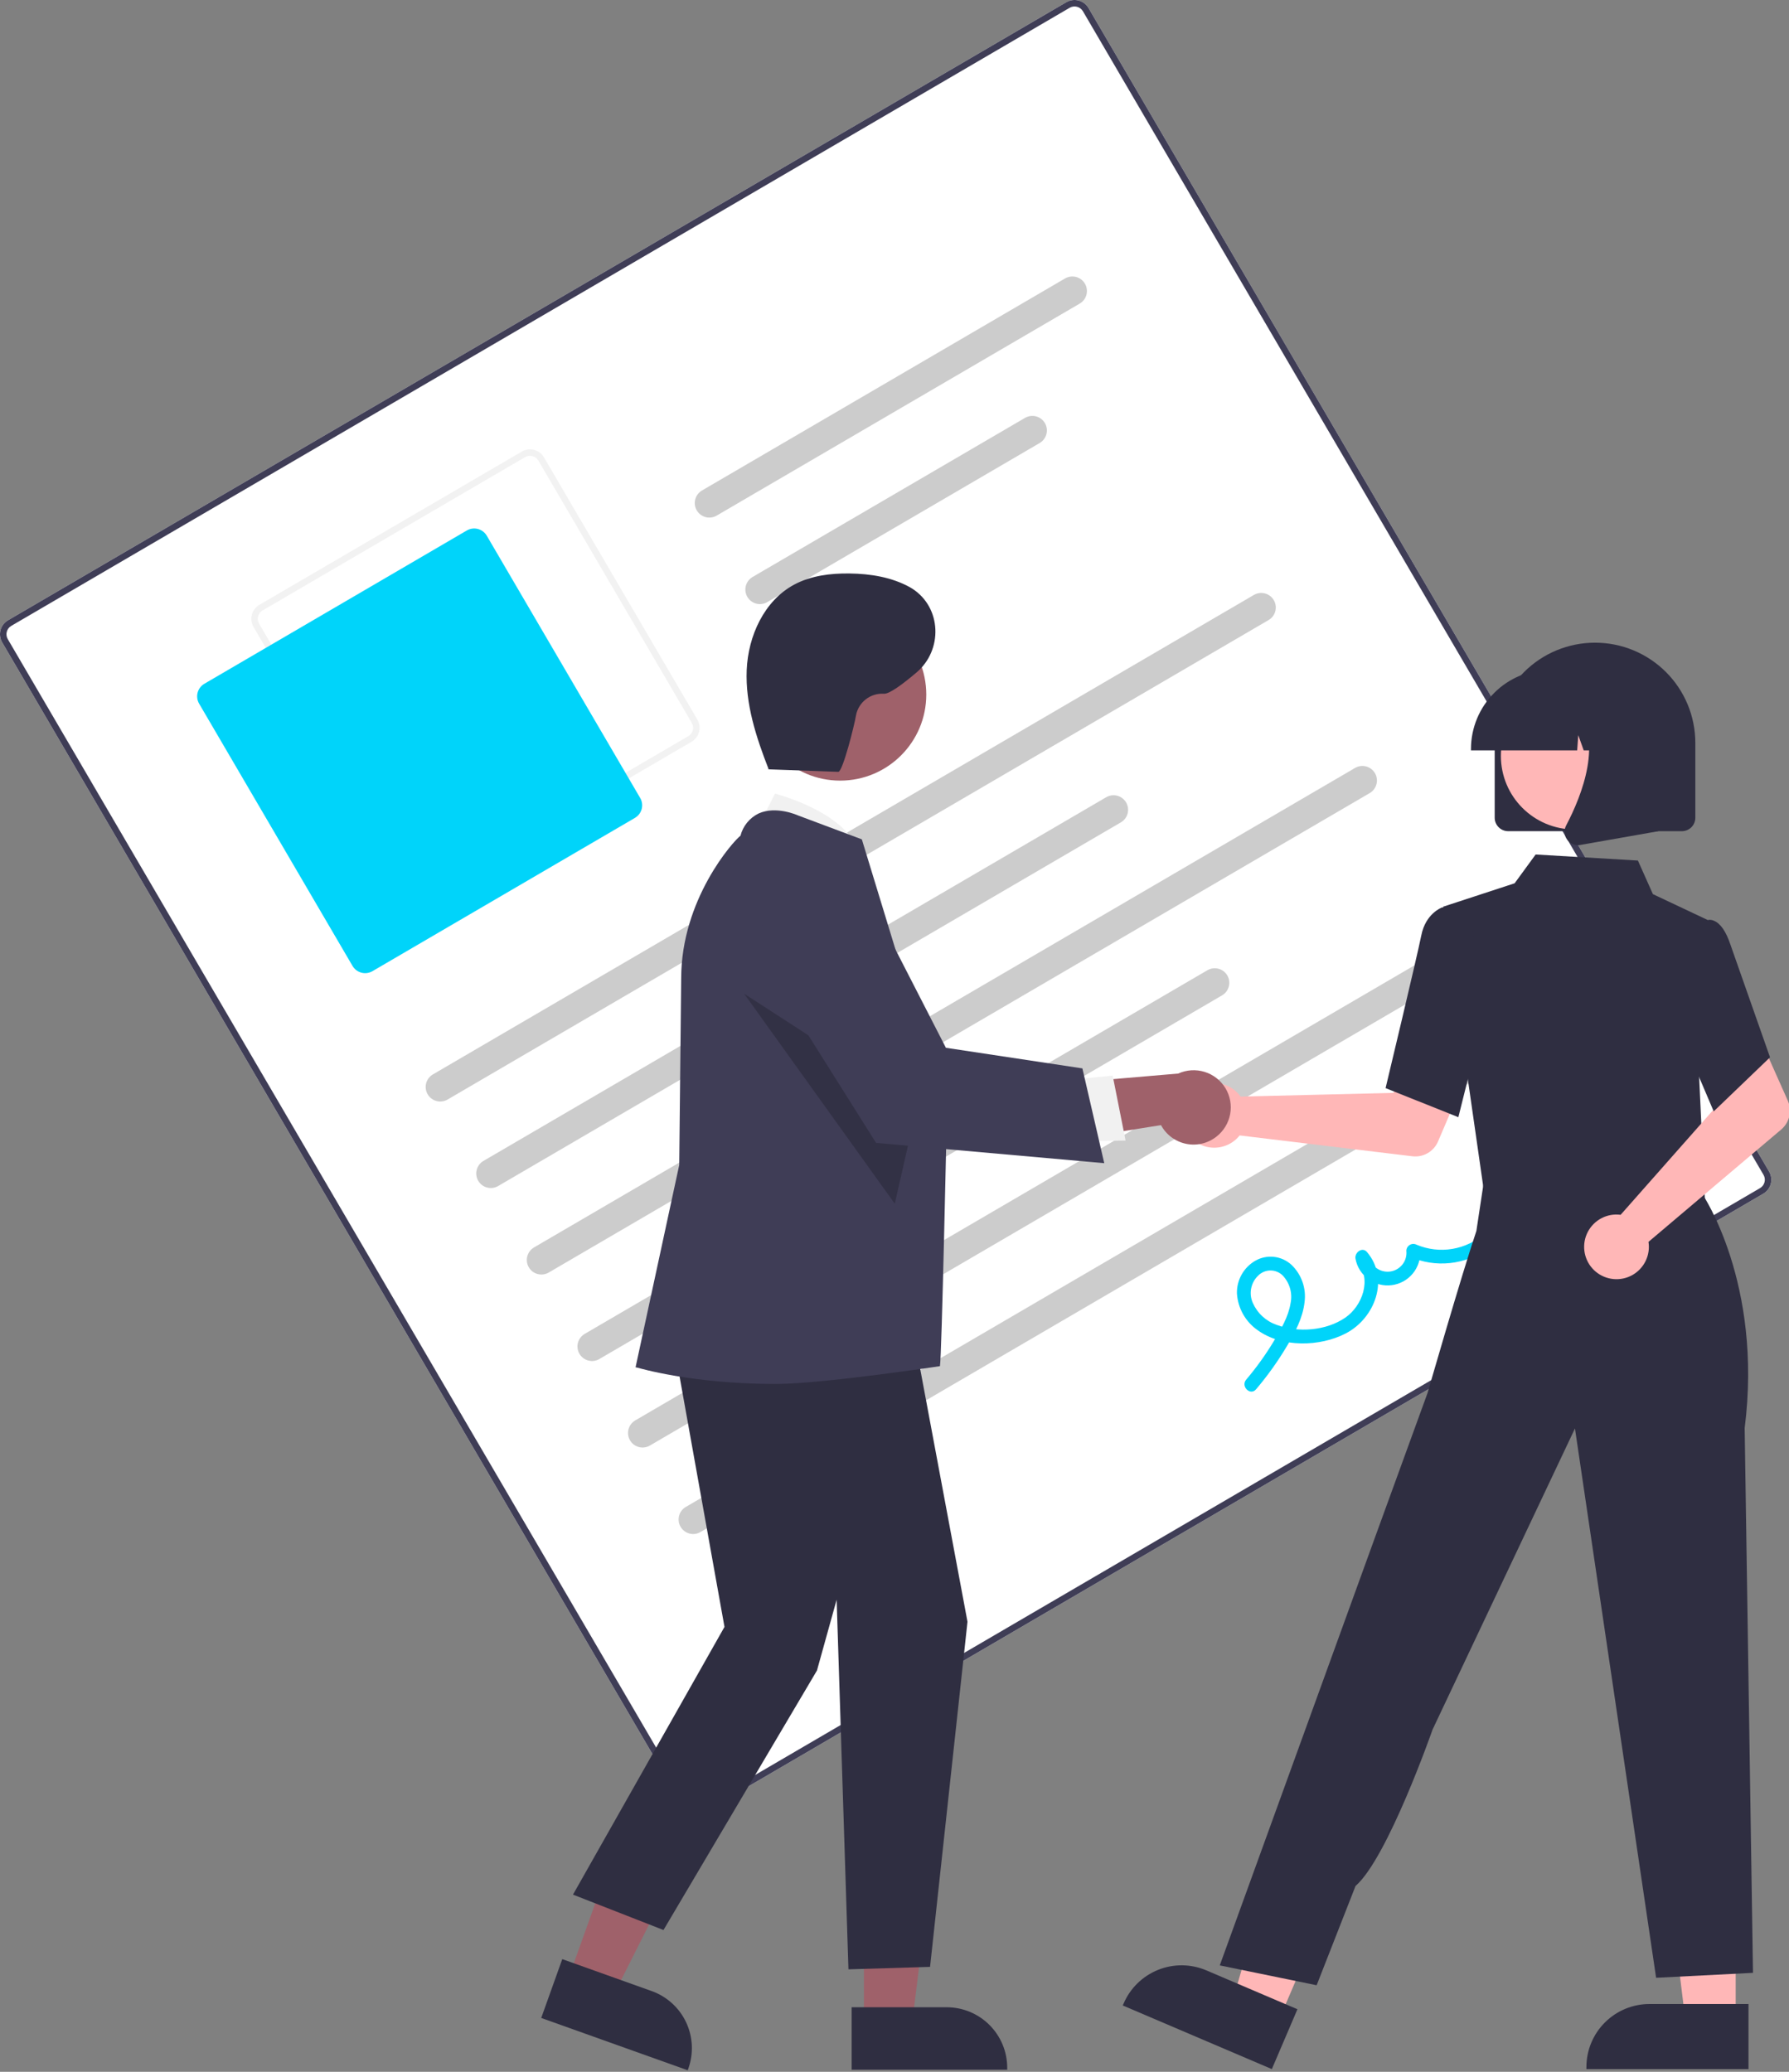 <?xml version="1.0" encoding="UTF-8"?> <svg xmlns="http://www.w3.org/2000/svg" width="114" height="132" viewBox="0 0 114 132" fill="none"><rect x="0" y="0" width="114" height="132" fill="#808080" stroke="none"/><g clip-path="url(#clip0)"><path d="M112.363 76.052L44.92 115.432C44.684 115.57 44.403 115.608 44.139 115.539C43.874 115.47 43.648 115.299 43.51 115.063L0.14 40.929C0.003 40.693 -0.036 40.412 0.034 40.148C0.103 39.884 0.274 39.659 0.51 39.52L67.953 0.14C68.189 0.003 68.47 -0.036 68.734 0.034C68.998 0.103 69.224 0.274 69.362 0.51L112.732 74.644C112.87 74.879 112.908 75.16 112.839 75.424C112.77 75.688 112.598 75.914 112.363 76.052Z" fill="white"></path><path d="M112.363 76.052L44.92 115.432C44.684 115.57 44.403 115.608 44.139 115.539C43.874 115.47 43.648 115.299 43.51 115.063L0.14 40.929C0.003 40.693 -0.036 40.412 0.034 40.148C0.103 39.884 0.274 39.659 0.51 39.52L67.953 0.14C68.189 0.003 68.47 -0.036 68.734 0.034C68.998 0.103 69.224 0.274 69.362 0.51L112.732 74.644C112.87 74.879 112.908 75.16 112.839 75.424C112.77 75.688 112.598 75.914 112.363 76.052ZM0.718 39.876C0.577 39.959 0.474 40.094 0.432 40.253C0.391 40.411 0.414 40.58 0.496 40.721L43.866 114.855C43.949 114.997 44.085 115.099 44.243 115.141C44.402 115.182 44.57 115.159 44.712 115.077L112.155 75.697C112.296 75.614 112.399 75.478 112.44 75.32C112.482 75.161 112.459 74.993 112.376 74.852L69.007 0.717C68.924 0.576 68.788 0.473 68.629 0.432C68.471 0.39 68.302 0.413 68.161 0.496L0.718 39.876Z" fill="#3F3D56"></path><path d="M44.069 47.259L27.342 57.026C27.106 57.163 26.825 57.202 26.561 57.133C26.297 57.063 26.071 56.892 25.932 56.657L16.156 39.945C16.018 39.709 15.98 39.429 16.049 39.165C16.119 38.901 16.29 38.675 16.526 38.537L33.253 28.77C33.489 28.632 33.77 28.594 34.034 28.663C34.298 28.733 34.525 28.904 34.663 29.139L44.439 45.85C44.577 46.086 44.615 46.367 44.546 46.631C44.476 46.895 44.305 47.121 44.069 47.259ZM16.734 38.892C16.592 38.975 16.489 39.111 16.448 39.269C16.406 39.428 16.429 39.596 16.512 39.737L26.288 56.449C26.371 56.59 26.507 56.693 26.665 56.734C26.824 56.776 26.993 56.753 27.134 56.67L43.861 46.903C44.003 46.821 44.106 46.685 44.147 46.527C44.189 46.368 44.166 46.2 44.083 46.058L34.307 29.347C34.224 29.206 34.088 29.103 33.93 29.061C33.771 29.02 33.602 29.043 33.461 29.125L16.734 38.892Z" fill="#F2F2F2"></path><path d="M40.461 52.109L23.734 61.876C23.522 61.999 23.269 62.034 23.031 61.972C22.793 61.909 22.59 61.755 22.465 61.543L12.689 44.832C12.565 44.62 12.53 44.367 12.593 44.13C12.655 43.892 12.809 43.689 13.022 43.565L29.749 33.797C29.961 33.674 30.214 33.639 30.452 33.702C30.69 33.764 30.893 33.918 31.018 34.13L40.794 50.841C40.918 51.053 40.952 51.306 40.89 51.544C40.828 51.781 40.673 51.984 40.461 52.109Z" fill="#00D4FA"></path><path d="M80.837 39.505L28.52 70.054C28.308 70.178 28.055 70.212 27.817 70.15C27.579 70.088 27.376 69.933 27.252 69.721C27.128 69.509 27.093 69.256 27.155 69.019C27.218 68.781 27.372 68.578 27.584 68.454L79.901 37.905C80.007 37.844 80.123 37.804 80.243 37.787C80.364 37.771 80.487 37.778 80.605 37.809C80.722 37.84 80.833 37.894 80.93 37.967C81.027 38.041 81.109 38.133 81.17 38.238C81.232 38.343 81.272 38.459 81.288 38.58C81.305 38.7 81.297 38.823 81.267 38.941C81.236 39.058 81.182 39.169 81.108 39.266C81.035 39.362 80.943 39.444 80.837 39.505Z" fill="#CCCCCC"></path><path d="M71.426 52.394L31.743 75.565C31.638 75.626 31.522 75.666 31.401 75.683C31.28 75.699 31.158 75.692 31.04 75.661C30.802 75.599 30.599 75.445 30.474 75.232C30.35 75.02 30.316 74.767 30.378 74.53C30.44 74.292 30.595 74.089 30.807 73.965L70.49 50.794C70.595 50.733 70.711 50.692 70.832 50.676C70.952 50.659 71.075 50.667 71.193 50.697C71.311 50.728 71.421 50.782 71.518 50.856C71.615 50.929 71.697 51.021 71.758 51.126C71.82 51.231 71.86 51.347 71.877 51.468C71.893 51.589 71.886 51.711 71.855 51.829C71.824 51.947 71.77 52.057 71.697 52.154C71.623 52.251 71.531 52.333 71.426 52.394V52.394Z" fill="#CCCCCC"></path><path d="M68.802 19.343L45.669 32.85C45.457 32.974 45.204 33.009 44.966 32.947C44.728 32.884 44.524 32.73 44.4 32.518C44.276 32.306 44.241 32.053 44.304 31.815C44.366 31.577 44.521 31.374 44.733 31.25L67.866 17.742C68.079 17.619 68.332 17.584 68.57 17.646C68.687 17.677 68.798 17.731 68.895 17.804C68.992 17.878 69.074 17.97 69.135 18.075C69.197 18.18 69.237 18.296 69.253 18.417C69.27 18.537 69.262 18.66 69.231 18.777C69.201 18.895 69.147 19.006 69.073 19.103C68.999 19.2 68.907 19.281 68.802 19.343Z" fill="#CCCCCC"></path><path d="M66.252 28.225L48.892 38.361C48.786 38.423 48.67 38.463 48.55 38.479C48.429 38.496 48.306 38.489 48.188 38.458C48.071 38.427 47.96 38.373 47.863 38.3C47.766 38.226 47.684 38.134 47.623 38.029C47.561 37.924 47.521 37.808 47.505 37.687C47.488 37.567 47.495 37.444 47.526 37.326C47.557 37.209 47.611 37.098 47.685 37.001C47.758 36.904 47.85 36.823 47.956 36.761L65.316 26.625C65.528 26.501 65.781 26.466 66.019 26.528C66.257 26.591 66.46 26.745 66.584 26.957C66.709 27.169 66.743 27.422 66.681 27.66C66.618 27.898 66.464 28.101 66.252 28.225Z" fill="#CCCCCC"></path><path d="M87.283 50.528L34.966 81.076C34.754 81.2 34.501 81.235 34.263 81.172C34.025 81.11 33.821 80.956 33.697 80.743C33.573 80.531 33.538 80.279 33.601 80.041C33.663 79.803 33.817 79.6 34.03 79.476L86.347 48.928C86.559 48.804 86.812 48.769 87.05 48.831C87.288 48.894 87.491 49.048 87.615 49.26C87.74 49.472 87.774 49.725 87.712 49.963C87.65 50.2 87.495 50.404 87.283 50.528V50.528Z" fill="#CCCCCC"></path><path d="M77.875 63.416L38.192 86.587C38.087 86.649 37.971 86.689 37.85 86.705C37.73 86.722 37.607 86.714 37.489 86.683C37.371 86.653 37.261 86.599 37.164 86.525C37.067 86.452 36.985 86.36 36.924 86.255C36.862 86.15 36.822 86.034 36.806 85.913C36.789 85.793 36.796 85.67 36.827 85.552C36.858 85.434 36.912 85.324 36.986 85.227C37.059 85.13 37.151 85.049 37.256 84.987L76.939 61.816C77.044 61.755 77.16 61.715 77.281 61.698C77.402 61.682 77.524 61.689 77.642 61.72C77.76 61.751 77.871 61.804 77.968 61.878C78.065 61.952 78.146 62.044 78.208 62.149C78.269 62.254 78.309 62.37 78.326 62.49C78.342 62.611 78.335 62.734 78.304 62.851C78.273 62.969 78.219 63.079 78.146 63.176C78.072 63.273 77.98 63.355 77.875 63.416V63.416Z" fill="#CCCCCC"></path><path d="M93.732 61.55L41.415 92.098C41.31 92.16 41.194 92.2 41.073 92.216C40.952 92.233 40.83 92.226 40.712 92.195C40.594 92.164 40.483 92.11 40.386 92.037C40.289 91.963 40.208 91.871 40.146 91.766C40.085 91.661 40.045 91.545 40.028 91.424C40.012 91.304 40.019 91.181 40.05 91.063C40.081 90.946 40.135 90.835 40.208 90.738C40.282 90.641 40.374 90.56 40.479 90.498L92.796 59.95C92.901 59.889 93.017 59.849 93.138 59.832C93.259 59.816 93.381 59.823 93.499 59.854C93.617 59.885 93.728 59.938 93.825 60.012C93.922 60.086 94.003 60.178 94.065 60.282C94.126 60.388 94.166 60.504 94.183 60.624C94.199 60.745 94.192 60.867 94.161 60.985C94.13 61.103 94.076 61.213 94.003 61.31C93.929 61.407 93.837 61.489 93.732 61.55Z" fill="#CCCCCC"></path><path d="M96.955 67.061L44.638 97.609C44.533 97.671 44.416 97.711 44.296 97.728C44.175 97.744 44.052 97.737 43.934 97.706C43.817 97.675 43.706 97.621 43.609 97.548C43.512 97.474 43.43 97.382 43.369 97.277C43.307 97.172 43.267 97.056 43.251 96.935C43.234 96.815 43.242 96.692 43.273 96.575C43.303 96.457 43.357 96.346 43.431 96.249C43.505 96.152 43.596 96.071 43.702 96.01L96.019 65.461C96.124 65.4 96.24 65.36 96.361 65.343C96.481 65.327 96.604 65.334 96.722 65.365C96.84 65.396 96.95 65.45 97.047 65.523C97.144 65.597 97.226 65.689 97.287 65.794C97.349 65.899 97.389 66.015 97.406 66.135C97.422 66.256 97.415 66.379 97.384 66.496C97.353 66.614 97.299 66.725 97.225 66.821C97.152 66.918 97.06 67 96.955 67.061Z" fill="#CCCCCC"></path><path d="M80.039 88.516C80.766 87.66 81.42 86.746 81.995 85.782C82.511 84.913 83.016 83.984 83.13 82.964C83.188 82.53 83.143 82.088 82.998 81.675C82.853 81.261 82.612 80.888 82.296 80.585C81.99 80.303 81.602 80.126 81.188 80.079C80.775 80.032 80.357 80.117 79.995 80.323C79.629 80.533 79.327 80.838 79.12 81.206C78.914 81.573 78.81 81.989 78.821 82.411C78.851 82.875 78.985 83.326 79.213 83.731C79.442 84.136 79.759 84.484 80.141 84.749C81.688 85.868 84.103 85.81 85.751 84.958C87.607 83.999 88.567 81.489 87.108 79.77C86.805 79.413 86.3 79.812 86.376 80.198C86.472 80.719 86.764 81.183 87.192 81.496C87.619 81.809 88.15 81.947 88.676 81.882C89.202 81.817 89.684 81.554 90.022 81.146C90.36 80.739 90.53 80.218 90.497 79.689L89.841 80.072C90.645 80.427 91.528 80.566 92.403 80.472C93.277 80.378 94.111 80.056 94.821 79.538C95.172 79.283 95.486 78.98 95.752 78.638C96.073 78.22 96.613 77.95 97.049 77.648L100.195 75.477C100.658 75.157 100.218 74.396 99.751 74.718L96.902 76.685C96.427 77.013 95.949 77.337 95.478 77.668C95.14 77.906 94.933 78.289 94.626 78.57C94.045 79.093 93.327 79.439 92.556 79.569C91.785 79.7 90.994 79.608 90.273 79.306C90.206 79.27 90.13 79.252 90.054 79.253C89.978 79.254 89.903 79.275 89.838 79.314C89.772 79.352 89.717 79.407 89.678 79.473C89.64 79.538 89.619 79.613 89.617 79.689C89.652 80.004 89.561 80.321 89.363 80.569C89.165 80.817 88.877 80.978 88.562 81.015C88.247 81.052 87.929 80.964 87.679 80.768C87.429 80.573 87.266 80.287 87.226 79.972L86.494 80.4C87.435 81.508 86.808 83.208 85.724 83.952C84.512 84.784 82.721 84.928 81.354 84.411C81.019 84.296 80.711 84.113 80.45 83.873C80.189 83.634 79.98 83.343 79.836 83.019C79.703 82.727 79.665 82.4 79.728 82.085C79.79 81.77 79.95 81.482 80.185 81.263C80.388 81.062 80.662 80.948 80.948 80.945C81.234 80.942 81.51 81.05 81.718 81.246C81.944 81.477 82.11 81.76 82.201 82.07C82.292 82.38 82.306 82.707 82.24 83.024C82.1 83.904 81.612 84.716 81.159 85.468C80.642 86.324 80.057 87.138 79.409 87.902C79.047 88.331 79.672 88.949 80.039 88.516L80.039 88.516Z" fill="#00D4FA"></path><path d="M78.844 69.617C78.92 69.695 78.99 69.778 79.052 69.867L88.794 69.629L89.931 67.554L93.289 68.859L91.635 72.727C91.501 73.039 91.269 73.3 90.975 73.47C90.68 73.64 90.338 73.71 90.001 73.669L78.994 72.341C78.734 72.669 78.381 72.911 77.98 73.033C77.58 73.156 77.151 73.154 76.752 73.028C76.353 72.901 76.001 72.656 75.745 72.326C75.488 71.995 75.338 71.594 75.316 71.176C75.293 70.758 75.398 70.343 75.617 69.987C75.835 69.63 76.158 69.348 76.541 69.179C76.924 69.009 77.35 68.961 77.761 69.039C78.172 69.117 78.55 69.319 78.844 69.617Z" fill="#FFB7B7"></path><path d="M110.602 128.725H107.399L105.875 116.381L110.603 116.382L110.602 128.725Z" fill="#FFB7B7"></path><path d="M111.419 131.828L101.09 131.827V131.697C101.09 130.631 101.513 129.61 102.267 128.857C103.021 128.104 104.044 127.68 105.11 127.68H105.11L111.419 127.681L111.419 131.828Z" fill="#2F2E41"></path><path d="M81.516 128.654L78.57 127.397L82.022 115.447L86.37 117.303L81.516 128.654Z" fill="#FFB7B7"></path><path d="M81.045 131.827L71.547 127.774L71.598 127.654C72.017 126.674 72.808 125.901 73.798 125.504C74.787 125.107 75.894 125.12 76.874 125.538L76.875 125.538L82.676 128.014L81.045 131.827Z" fill="#2F2E41"></path><path d="M95.033 72.291L94.801 76.041L101.572 76.765L108.657 77.522L106.571 71.828L95.033 72.291Z" fill="#FFB7B7"></path><path d="M94.587 76.089L91.957 57.769L96.516 56.276L97.855 54.442L104.372 54.827L105.328 56.968L108.803 58.608L108.269 68.516L108.659 76.804L94.587 76.089Z" fill="#2F2E41"></path><path d="M92.93 71.18L88.293 69.326L88.313 69.243C88.333 69.16 90.306 60.92 90.569 59.596C90.841 58.217 91.839 57.835 91.881 57.82L91.912 57.808L93.748 58.366L94.553 64.693L92.93 71.18Z" fill="#2F2E41"></path><path d="M83.9 126.485L77.727 125.22L87.593 98.021L90.97 88.743C90.97 88.743 93.111 81.305 94.079 78.426L94.663 74.564L108.487 76.093C108.487 76.093 112.347 81.757 111.175 90.99L111.705 125.694L105.532 126.01L100.361 91.01L91.286 110.197C91.286 110.197 88.426 118.385 86.379 120.159L83.9 126.485Z" fill="#2F2E41"></path><path d="M102.945 77.381C103.054 77.378 103.163 77.384 103.27 77.399L109.719 70.1L108.969 67.856L112.21 66.283L113.924 70.125C114.063 70.436 114.097 70.782 114.021 71.114C113.945 71.445 113.764 71.743 113.505 71.963L105.046 79.123C105.111 79.537 105.048 79.96 104.865 80.337C104.683 80.713 104.39 81.026 104.026 81.233C103.662 81.439 103.243 81.53 102.826 81.493C102.409 81.456 102.013 81.293 101.69 81.026C101.368 80.759 101.135 80.4 101.022 79.997C100.909 79.594 100.921 79.166 101.057 78.77C101.194 78.375 101.447 78.03 101.784 77.781C102.122 77.533 102.526 77.393 102.945 77.381Z" fill="#FFB7B7"></path><path d="M109.202 70.81L106.512 64.488L107.561 60.084L108.691 58.658C108.774 58.622 108.864 58.604 108.954 58.605C109.044 58.606 109.133 58.626 109.215 58.663C109.632 58.83 109.987 59.344 110.27 60.19L112.791 67.364L109.202 70.81Z" fill="#2F2E41"></path><path d="M95.246 52.099V47.333C95.246 45.639 95.92 44.015 97.118 42.817C98.317 41.619 99.943 40.947 101.639 40.947C103.334 40.947 104.96 41.619 106.159 42.817C107.358 44.015 108.031 45.639 108.031 47.333V52.099C108.031 52.327 107.941 52.545 107.78 52.706C107.619 52.866 107.4 52.957 107.173 52.957H96.105C95.877 52.957 95.659 52.866 95.498 52.706C95.337 52.545 95.246 52.327 95.246 52.099Z" fill="#2F2E41"></path><path d="M100.327 52.846C102.916 52.846 105.014 50.75 105.014 48.164C105.014 45.578 102.916 43.481 100.327 43.481C97.739 43.481 95.641 45.578 95.641 48.164C95.641 50.75 97.739 52.846 100.327 52.846Z" fill="#FFB7B7"></path><path d="M93.734 47.714C93.736 46.375 94.269 45.091 95.217 44.144C96.165 43.197 97.451 42.664 98.791 42.662H99.745C101.086 42.664 102.371 43.197 103.32 44.144C104.268 45.091 104.801 46.375 104.802 47.714V47.81H102.786L102.098 45.886L101.961 47.81H100.919L100.572 46.839L100.502 47.81H93.734L93.734 47.714Z" fill="#2F2E41"></path><path d="M99.865 53.493C99.77 53.365 99.713 53.213 99.702 53.054C99.69 52.895 99.723 52.736 99.797 52.596C100.809 50.674 102.224 47.124 100.345 44.935L100.21 44.778H105.665V52.96L100.71 53.833C100.659 53.842 100.609 53.847 100.558 53.847C100.422 53.847 100.289 53.815 100.169 53.753C100.048 53.692 99.944 53.603 99.865 53.493Z" fill="#2F2E41"></path><path d="M36.227 126.029L39.121 127.063L44.49 116.399L40.217 114.874L36.227 126.029Z" fill="#9F616A"></path><path d="M34.488 128.569L35.829 124.821L41.53 126.857C42.493 127.202 43.28 127.914 43.717 128.838C44.155 129.762 44.208 130.821 43.865 131.784L43.823 131.902L34.488 128.569Z" fill="#2F2E41"></path><path d="M55.051 128.89L58.125 128.889L59.588 117.043L55.051 117.043L55.051 128.89Z" fill="#9F616A"></path><path d="M54.27 127.887L60.324 127.887H60.324C60.831 127.887 61.332 127.986 61.8 128.18C62.269 128.374 62.694 128.658 63.052 129.016C63.41 129.374 63.695 129.799 63.889 130.266C64.083 130.734 64.182 131.235 64.182 131.741V131.867L54.27 131.867L54.27 127.887Z" fill="#2F2E41"></path><path d="M48.047 53.205L49.384 50.566C49.384 50.566 54.365 51.812 54.817 54.696L48.047 53.205Z" fill="#F1F1F1"></path><path d="M42.53 83.384L46.166 103.654L36.512 120.711L42.279 122.966L52.059 106.432L53.313 101.922L54.065 125.471L59.266 125.314L61.651 103.325L57.826 82.883L42.53 83.384Z" fill="#2F2E41"></path><path d="M49.432 88.176C44.09 88.176 40.699 87.155 40.623 87.139L40.5 87.113L43.282 74.226L43.407 62.339C43.407 57.302 46.726 53.588 47.186 53.245C47.264 52.939 47.407 52.654 47.607 52.41C47.806 52.165 48.056 51.967 48.34 51.829C49.447 51.327 50.8 51.929 50.857 51.955L54.917 53.476L54.936 53.532C54.985 53.676 60.332 71.215 60.332 71.215C60.332 71.215 60.008 86.539 59.896 87.041C59.896 87.041 52.4 88.176 49.432 88.176Z" fill="#3F3D56"></path><path d="M53.538 49.735C56.569 49.735 59.025 47.28 59.025 44.253C59.025 41.225 56.569 38.77 53.538 38.77C50.508 38.77 48.051 41.225 48.051 44.253C48.051 47.28 50.508 49.735 53.538 49.735Z" fill="#9F616A"></path><path opacity="0.2" d="M47.418 63.311L57.018 76.693L58.436 70.444L47.418 63.311Z" fill="black"></path><path d="M77.517 72.416C77.247 72.629 76.934 72.781 76.599 72.86C76.264 72.94 75.916 72.945 75.579 72.875C75.241 72.805 74.924 72.662 74.648 72.456C74.372 72.251 74.145 71.987 73.982 71.684L65.719 73.005L67.509 69.046L75.081 68.398C75.609 68.159 76.206 68.121 76.76 68.292C77.314 68.463 77.785 68.831 78.086 69.326C78.386 69.821 78.494 70.409 78.389 70.979C78.284 71.549 77.974 72.06 77.517 72.416H77.517Z" fill="#9F616A"></path><path d="M67.934 68.821L70.903 68.53L71.725 72.667L67.989 72.733L67.934 68.821Z" fill="#F1F1F1"></path><path d="M70.366 74.109L55.825 72.816L48.482 61.15L48.46 61.047C48.251 60.094 48.397 59.098 48.87 58.244C49.343 57.391 50.111 56.739 51.03 56.41C51.949 56.08 52.957 56.096 53.865 56.455C54.773 56.813 55.519 57.49 55.964 58.358L60.275 66.757L68.973 68.07L70.366 74.109Z" fill="#3F3D56"></path><path d="M48.864 49.012L53.418 49.176C53.696 49.186 54.449 46.192 54.548 45.571C54.626 45.167 54.849 44.805 55.174 44.553C55.5 44.3 55.906 44.175 56.318 44.2C56.658 44.233 57.518 43.596 58.405 42.843C60.09 41.412 60.002 38.725 58.152 37.517C58.101 37.484 58.052 37.453 58.003 37.426C56.836 36.773 55.47 36.554 54.133 36.538C52.92 36.523 51.674 36.675 50.606 37.248C48.691 38.276 47.672 40.522 47.582 42.692C47.492 44.862 48.189 46.984 48.979 49.007" fill="#2F2E41"></path></g><defs><clipPath id="clip0"><rect width="114" height="132" fill="white"></rect></clipPath></defs></svg> 